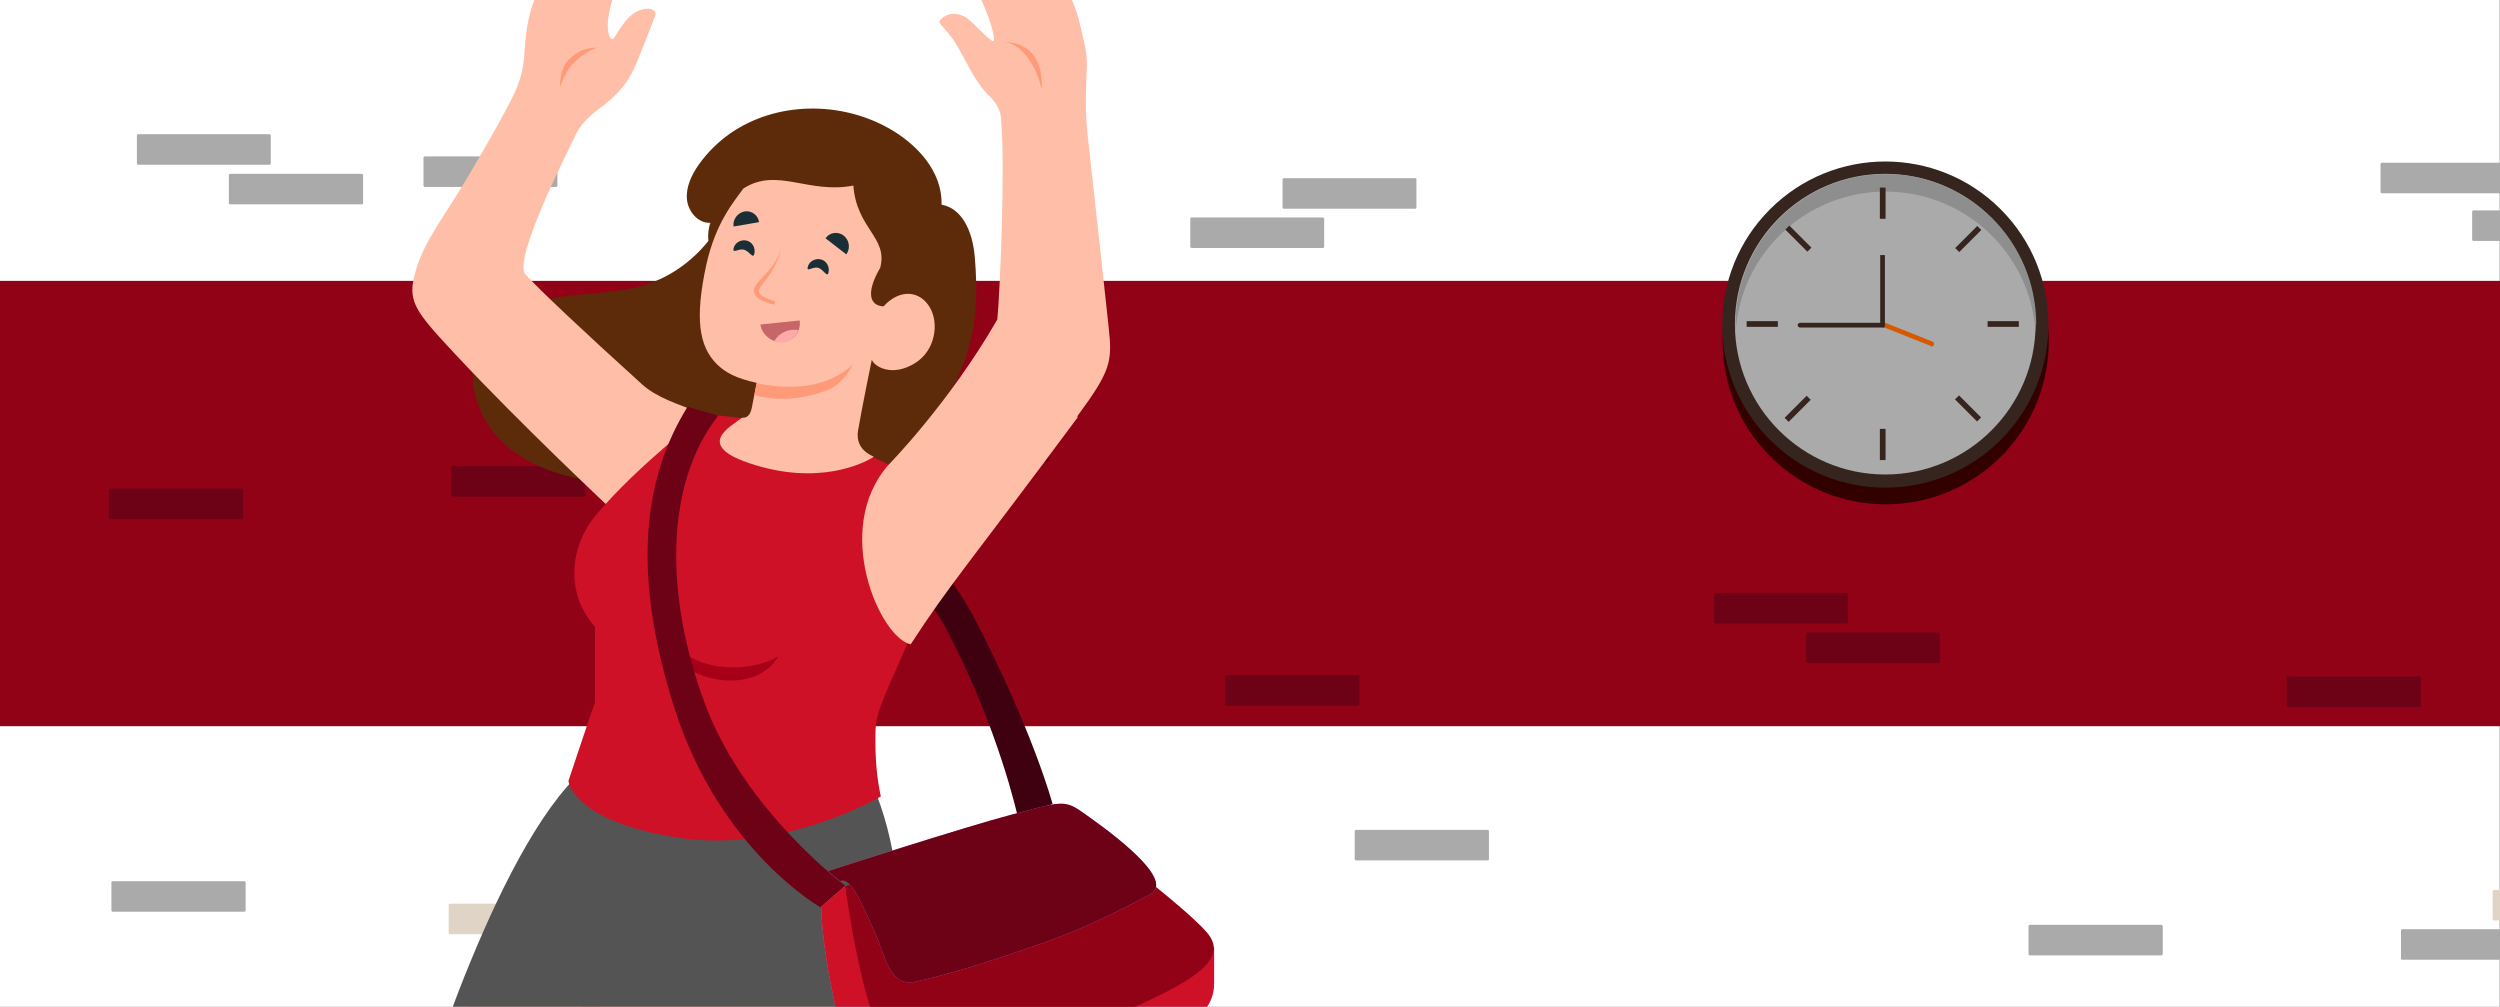 <svg xmlns="http://www.w3.org/2000/svg" xmlns:xlink="http://www.w3.org/1999/xlink" id="Layer_1" version="1.1" viewBox="0 0 745 300"><rect x="0" y="0" width="745" height="300" fill="#808080" stroke="none"/><defs><clipPath id="clippath"><path d="M0 0h745v300H0z" class="st0"/></clipPath><clipPath id="clippath-1"><path d="M0-212.5h745v745H0z" class="st0"/></clipPath><style>.st0{fill:none}.st1{fill:#ffbea7}.st4{fill:#e0d4c6}.st6{fill:#1a2e35}.st7{fill:#d268cc}.st8{fill:#910217}.st9{fill:#aaa}.st11{fill:#36251f}.st14{fill:#ce1126}.st19{fill:#6d0116}.st23{fill:#ff9a79}</style></defs><g clip-path="url(#clippath)"><g><g id="BACKGROUND-2"><path fill="#fff" d="M0-212.5h744.9v744.9H0z"/></g><path d="M0 83.7h745v132.7H0z" class="st8"/><g id="OBJECTS-5"><g clip-path="url(#clippath-1)"><g><g><g><g><rect width="39.9" height="9.1" x="382.2" y="53.1" class="st9" rx=".4" ry=".4"/><rect width="39.9" height="9.1" x="354.7" y="64.8" class="st9" rx=".4" ry=".4"/></g><g><rect width="39.9" height="9.1" x="272.8" y="128.5" class="st19" rx=".4" ry=".4"/><rect width="39.9" height="9.1" x="245.5" y="140.2" class="st19" rx=".4" ry=".4"/></g><g><path d="M306.3 265.8h-39.2c-.2 0-.4-.2-.4-.4v-8.3c0-.2.2-.4.4-.4h39.2c.2 0 .4.2.4.4v8.3c0 .2-.2.4-.4.4ZM279 277.6h-39.2c-.2 0-.4-.2-.4-.4v-8.3c0-.2.2-.4.4-.4H279c.2 0 .4.2.4.4v8.3c0 .2-.2.4-.4.4Z" class="st9"/></g><g><rect width="39.9" height="9.1" x="40.8" y="40" class="st9" rx=".4" ry=".4"/><path d="M68.6 51.8h39.2c.2 0 .4.2.4.4v8.3c0 .2-.2.4-.4.4H68.6c-.2 0-.4-.2-.4-.4v-8.3c0-.2.2-.4.4-.4Z" class="st9"/></g><path d="M33.6 262.6h39.2c.2 0 .4.2.4.4v8.3c0 .2-.2.4-.4.4H33.6c-.2 0-.4-.2-.4-.4V263c0-.2.2-.4.4-.4Z" class="st9"/><path d="M134.9 138.9h39.2c.2 0 .4.2.4.4v8.3c0 .2-.2.4-.4.4h-39.2c-.2 0-.4-.2-.4-.4v-8.3c0-.2.2-.4.4-.4ZM365.5 201.2h39.2c.2 0 .4.2.4.4v8.3c0 .2-.2.4-.4.4h-39.2c-.2 0-.4-.2-.4-.4v-8.3c0-.2.2-.4.4-.4Z" class="st19"/><path d="M404.1 247.3h39.2c.2 0 .4.2.4.4v8.3c0 .2-.2.4-.4.4h-39.2c-.2 0-.4-.2-.4-.4v-8.3c0-.2.2-.4.4-.4Z" class="st9"/><path d="M211.8 64.9H251c.2 0 .4.2.4.4v8.3c0 .2-.2.4-.4.4h-39.2c-.2 0-.4-.2-.4-.4v-8.3c0-.2.2-.4.4-.4Z" class="st4"/></g><g><circle cx="561.9" cy="101.7" r="48.6" fill="#300" transform="rotate(-45 561.905 101.651)"/><circle cx="561.8" cy="96.7" r="48.6" class="st11" transform="rotate(-45 561.845 96.676)"/><path d="M561.8 141.4c-24.7 0-44.8-20.1-44.8-44.8s20.1-44.8 44.8-44.8 44.8 20.1 44.8 44.8-20.1 44.8-44.8 44.8Z" class="st9"/><path fill="#8e8e8e" d="M606.6 96.7v2.6c-1.3-23.5-20.8-42.2-44.7-42.2s-43.4 18.7-44.7 42.2v-2.6c0-24.7 20.1-44.8 44.8-44.8s44.8 20.1 44.8 44.8h-.2Z"/><g><path d="M560.2 55.9h1.7v9.3h-1.7zM560.2 127.8h1.7v9.3h-1.7z" class="st11"/></g><g><path d="M520.5 95.7h9.3v1.7h-9.3zM592.3 95.7h9.3v1.7h-9.3z" class="st11"/></g><g><path d="m582.646 73.915 6.576-6.576 1.202 1.202-6.576 6.576zM531.804 124.516l6.576-6.577 1.203 1.202-6.577 6.577z" class="st11"/></g><g><path d="m532.025 68.42 1.202-1.202 6.576 6.576-1.202 1.203zM582.584 119.02l1.202-1.202 6.576 6.576-1.202 1.203z" class="st11"/></g><path fill="#d65900" d="m575.4 103.1-15.1-6 .5-1.3 15.1 6c.4.2.5.5.4 1-.2.4-.5.5-1 .4Z"/><path d="M561.2 97.6h-24.8c-.4 0-.7-.4-.7-.7 0-.4.4-.7.7-.7h23.9V76h1.4v21.1c0 .4-.3.6-.6.6Z" class="st11"/></g></g><g><g><path d="M776.3 71.8h-39.2c-.2 0-.4-.2-.4-.4v-8.3c0-.2.2-.4.4-.4h39.2c.2 0 .4.2.4.4v8.3c0 .2-.2.4-.4.4ZM749 57.6h-39.2c-.2 0-.4-.2-.4-.4v-8.3c0-.2.2-.4.4-.4H749c.2 0 .4.2.4.4v8.3c0 .2-.2.4-.4.4Z" class="st9"/></g><g><g><rect width="39.9" height="9.1" x="742.8" y="265.2" class="st4" rx=".4" ry=".4"/><rect width="39.9" height="9.1" x="715.5" y="276.9" class="st9" rx=".4" ry=".4"/></g><g><rect width="39.9" height="9.1" x="510.8" y="176.7" class="st19" rx=".4" ry=".4"/><rect width="39.9" height="9.1" x="538.2" y="188.5" class="st19" rx=".4" ry=".4"/></g><path d="M604.9 275.6h39.2c.2 0 .4.2.4.4v8.3c0 .2-.2.4-.4.4h-39.2c-.2 0-.4-.2-.4-.4V276c0-.2.2-.4.4-.4Z" class="st9"/><path d="M681.8 201.6H721c.2 0 .4.2.4.4v8.3c0 .2-.2.4-.4.4h-39.2c-.2 0-.4-.2-.4-.4V202c0-.2.2-.4.4-.4Z" class="st19"/></g></g><g><rect width="39.9" height="9.1" x="126.2" y="46.6" class="st9" rx=".4" ry=".4"/><path d="M173.3 269.3h-39.2c-.2 0-.4.2-.4.4v8.3c0 .2.2.4.4.4h39.2c.2 0 .4-.2.4-.4v-8.3c0-.2-.2-.4-.4-.4Z" class="st4"/><path d="M72 145.6H32.8c-.2 0-.4.2-.4.4v8.3c0 .2.2.4.4.4H72c.2 0 .4-.2.4-.4V146c0-.2-.2-.4-.4-.4Z" class="st19"/></g></g></g></g></g></g><g id="Character"><g id="Bottom"><g><path d="M128.5 330.4c4.3-14.3 22.3-64.3 38.1-88.7l83.9 7.2-51.8 83.2c8.2-1.7 25.7 3.5 25.7 3.5 15.2 3.6 43.9 13.9 56.1 14.8 12.1 1 11.7-3.6 21.8-2 7.4 1.1 10.8 10.4 11.7 18.5.9 8.1 9.1 16.1 13.6 21.9 4.6 5.9 4.2 14 1 21-5.2 11.2-13.5 16.1-17 17.4-5.9 2.2-7.7-4.8-7.9-12.7-.1-6.8-10.8-24.2-21.5-31.2-7.9-1-12.2-1.7-19.8-1.7-9.1 0-58.9 2.2-88.9 2.9-31.1.7-38.3-7.1-44-13.8-5.7-6.7-5.6-25.1-1-40.3Z" class="st1"/><path d="M180.8 384.3h9.3c1.3 0 2.6 0 4-.1h.8c1.1 0 2.2 0 3.3-.1h14.6c1.3 0 2.5 0 3.8-.1 9-.3 17.6-.6 25.1-.9-11.3-13.8-19.1-15.5-19.1-15.5s8.6-11.9 18.4-26.6c-5.4-1.6-10.5-3.1-14.7-4.2-.6-.1-1.1-.3-1.6-.4 0 0-17.5-5.2-25.7-3.5l51.8-83.2-76.5-6.6v.5l-7.6-.7c-1.3 2-2.6 4.2-3.8 6.4-.2 21.9 15.6 35.9 15.6 35.9s-13.8 37.7-19 56.6c-6.7 23.9-4.8 34.6 2.3 43.1 3.3.2 7.1.3 11.2.2h8.2Z" class="st23"/></g><path d="m168.9 241.9 96.1 8.2c2.1 14 1.8 30.6-4.2 46-8.7 22.6-43.6 70.6-43.6 70.6s9.9 2.1 23.5 21.3c9.4 13.3 17.2 32 28.4 43.5 4 4.2 9 4.5 14.2 6 1.9.6 3.9 1.2 5.5 2.4 2.9 2.2 4.1 6 4.3 9.6.1 3.6-.7 7.2-1.2 10.8-.6 4.4-.7 9 .2 13.4.8 4.1 2.6 8.1 3.8 12.2.9 3.3 1.7 6.7 1.2 10.1-.3 2-1.2 3.8-2.1 5.6-2.5 4.4-6 8.2-10.3 10.9-2.2 1.5-4.6 2.2-6.9 3.4-2.5 1.3-4.4 2.3-7.3 1.4-3.6-1.1-5.9-5.3-4.9-9 .7-2.6 2.1-4.9 2.3-7.5.3-3.3 0-6.7-.3-10-.5-4-1.1-8-2.6-11.7-.9-2.2-2-4.2-3.1-6.2-2-3.7-3.8-8.3-6.6-11.3-2.1-2.3-4.4-4.5-6.7-6.6-12.1-11.5-25.6-21.5-38.5-32.1-29.9-24.8-33.7-28.1-42.5-38.3-7.3-8.5-9.2-19.2-2.5-43.3 5.3-18.9 19-56.6 19-56.6S165 267.8 169 242.1Z" class="st1"/><path fill="#545454" d="M171.4 231.8c-26.6 27.1-49.6 107.1-49.6 107.1s3.3 12.5 37.9 21.7c34.5 9.2 62.8 1 62.8 1s27.1-37.2 38.5-60.2c11.4-23 5.8-50 .4-64.1l-90.1-5.5Z"/></g><path fill="#3f000f" d="M313.7 239.7s-5.8-21.8-23.5-55.8-67.8-60.4-67.8-60.4h-9.6s53.5 34.4 69.1 63.8c15.6 29.4 21.4 56.1 21.4 56.1l10.4-3.8Z"/><g id="Top"><path fill="#5e2b0a" d="M144.6 99.8c4.9-7 13.9-10 22.4-11.3 8.5-1.2 17.3-1.1 25.5-3.7 7.3-2.3 13.8-7 18.6-13-.2-1.8 0-3.7.6-5.4-3.7.2-6.7-3.4-7-7.1-.3-3.6 1.4-7.2 3.5-10.2 2.7-3.8 5.9-6.9 9.5-9.4 13.6-9.4 32.6-9.7 47.3-1.4 8.2 4.7 15.8 12.6 15.6 22.7 5.6 1 9.2 7 9.9 15.8 1.6 18.9-1.4 30.9-9.8 44.1-8.3 13.2-21.5 23.1-36.1 28.6-14.6 5.5-30.7 6.7-46.2 4.7 5.9-2.9 11.6-6.2 13.5-12-10.6 2.2-21.5 2.8-32.2 1.6-11.3-1.3-22.9-4.8-30.9-13-7.9-8.2-10.9-21.9-4.4-31.2Z"/><g id="Arm"><path d="M124 80.4c-2.9 9.3-.6 12 11.7 25.2 19.8 21.2 46.4 46.1 46.4 46.1l28-28.2c-8.6-3.2-14.5-5.1-18.8-9-17.8-16.1-30.7-28.3-34.7-32.7s13.1-37.6 15.1-41.9c2-4.3 7-7.6 8.2-8.5 7.8-6.3 8.7-9.9 12.4-19.1.6-1.6 1.2-3.1 1.8-4.7.3-.8.6-1.5.9-2.3.4-.7.6-1.3 0-2-.5-.5-1.2-.7-1.9-.7-2.3 0-4.4 1.2-6 2.9-1.6 1.7-2.7 3.7-4 5.6-1 1.5-1.6-.4-1.8-1.4-.9-4.6 1.7-11.5 3.2-15.9 1-2.8 2.6-5.5 3.2-8.5.4-1.8.3-3.8-.4-5.5-.5-1.2-1.4-2.1-2.8-1.3-.9.5-1.4 1.4-1.9 2.2-1.1 1.7-2.2 1.3-4.3 1.7-1.3.3-2.7.3-4 .9-1.6.8-2.4 1.7-3.6 3.4-.8-.6-2.6-.3-3.9 1.1-4.1 5-6.3 8.9-7.6 12.3-2 5.2-2.6 10.2-3 16.7-.2 3-1 6.8-2.6 10.3-1.8 4-6.1 11.9-13.7 24.8-7.8 13.2-12.9 19-15.9 28.3Z" class="st1"/><path d="M178.1 14.1c-8.1 3.2-10 8.5-11.2 11.9 0 0-.4-5.1 2.6-8.2 3.3-3.4 6.5-3.6 8.6-3.6Z" class="st23"/></g><g><path d="M262.5 237.4c-1.1-5.1-1.8-11.1-1.6-19.4.1-6.5 3.6-12.3 10.1-27.6 6.5-15.2 7.4-30.8 5.9-44.1 0 0-6.3-5.5-16.6-10-5.2-2.3-11.8-3.2-18.2-5.4-9.3-3.1-15.3-5.5-21.1-6.3-5.1-.7-11-1.1-11-1.1s-19.6 14.9-32 29.5c-8.4 9.8-9.6 23.7-.7 33.8v22.5c-.1 0-7.9 23.4-7.9 23.4s1 12 32.5 16.9c31.5 4.9 60.5-12.2 60.5-12.2Z" class="st14"/><path fill="#a50018" d="M232 195.5c-5.7 4-24.1 6.8-33.2-5.8 0 12.3 25.6 19.2 33.2 5.8Z"/></g><g id="Arm1" data-name="Arm"><path d="M321.2 124.3c-32.4 43.7-38 49.5-49.8 67.7-9.1-1.8-23.6-34.3-6.6-53.5 0 0 18.1-18.4 32.4-43.3.8-8 2.4-45.7 1.1-60-.2-2.4-1.4-4.5-3.1-6.2-5-4.8-7.1-10.8-10.5-16.2-2.6-4.2-5.3-5.7-4.6-6.7.9-1.3 3.7-3.1 7.6-1 1.9 1.1 6.4 6.3 8 7.1 1.6.8-.7-7.4-5-15.9-2.5-4.8-3.7-9.1-2.7-12.8.5-1.8 1.9-2.8 3.1-2.2.7.3 1.3 1 1.3 1s-.6-1.8 1-3.5c1.7-1.7 3.2-.7 4.3.9.9 1.3 1.5 2.1 1.5 2.1 2-.7 3.6-.4 5.1 1.4.5.6 1.4 2.2 1.4 2.2 1.5-.6 3.9-1.1 6.2 2.3 1.7 2.4 5.1 6.5 7 11 1.8 4.3 2.3 5.6 3.3 10.1.8 3.5 1.8 7.1 1.7 10.7-.3 10-.8 12.4.7 25.2 2.3 20.3 2.8 25.6 5.8 53 1.1 10.2.6 12.8-9.4 26.4Z" class="st1"/><path d="M299.4 12.5c5.8.8 9.9 8.4 11 14.2.5-7.2-2.3-13.9-11-14.2Z" class="st23"/></g><g id="Head"><path d="M255.7 128.3c1.1-6.5 4.1-21.1 4.1-21.1.7 2 6 5.3 12.9 1 6.1-3.8 7.1-11.8 4.5-16.4-2.9-5.2-9-5.9-13.9-.5-4.2-.2-5.3-4.1-1-11.5 2.4-9.1-7-11.5-8-24.5-13.5 2.6-22.8-5.6-32.8.9-2.8 3.9-8.2 10.1-11 22.6-3.5 16.1-2.2 24.3 3 29.6 2.6 2.6 5.7 4.3 12 5.7 0 0-.5 2.2-1.3 6.6-.4 2.3-1 3.9-3.1 3.8-3.8 2.9-13.8 8.1 2.1 13.5 20.6 7 34.4 0 37.2-1.9-4.2-1.8-5.2-4.8-4.7-7.9Z" class="st1"/><g><path d="M225.5 114.2c11.4 2.3 21.8 1 28.6-5.6 0 0-2.4 5.6-7.4 7.6-12.6 4.9-21.9 1.5-21.9 1.5l.7-3.4Z" class="st23"/><g><path fill="#c76668" d="m226.6 96.7 11.7-1.2c.5 3.2-1.8 6.1-5 6.4-3.2.3-6.2-2-6.7-5.2Z"/><path fill="#ffaaa8" d="M230.7 101.7c.8.3 1.6.4 2.5.3 2.2-.2 4-1.7 4.7-3.6-2.9-.6-5.8.8-7.2 3.3Z"/><path d="M246.9 81.2c-.4 1.7-1.4-.9-3.1-1.4-1.7-.4-3.5 1.4-3.1-.2.4-1.7 2.2-2.7 3.9-2.3 1.7.4 2.7 2.2 2.3 3.9ZM224.8 75.6c-.4 1.7-1.4-.7-3.1-1.2-1.7-.4-3.5 1.3-3.1-.4.4-1.7 2.2-2.7 3.9-2.3 1.7.4 2.7 2.2 2.3 3.9ZM218.6 67.5l7.6-1.3c-.3-2.1-2.2-3.5-4.3-3.2-2.1.4-3.6 2.4-3.3 4.5ZM252.2 75.8 246 71c1.3-1.8 3.7-2.1 5.4-.8 1.7 1.3 2.1 3.8.8 5.6Z" class="st6"/></g></g></g></g><g id="Bag"><path d="M214 123.9c-16 20.4-15.9 53.8-3.9 85.9 12 32.1 42 54.3 42 54.3l-7.4 6.4s-30-16.8-43.6-59.1c-13.6-42.4-8.6-70.2 3.8-90.2l9.2 2.7Z" class="st19"/><g><g><path d="M244.7 270.4c.6 19 8.3 47.7 11.6 54.4 3.4 6.7 11 13.1 24.9 10.5 13.9-2.6 48.7-15.6 61.8-22.8 13.1-7.3 18.8-11.8 18.8-19.6v-10.6L252 263.9l-7.4 6.4Z" class="st7"/><path d="M244.7 270.4c.6 19 8.3 47.7 11.6 54.4 3.4 6.7 11 13.1 24.9 10.5 13.9-2.6 48.7-15.6 61.8-22.8 13.1-7.3 18.8-11.8 18.8-19.6v-10.6L252 263.9l-7.4 6.4Z" class="st14"/><path d="m252 264 65.4-20.5s34.2 25.1 42.2 34.3c8 9.1-7.6 16.3-31.2 26.6s-53.2 21.4-62.4 10.4c-9.1-11.1-14.1-50.7-14.1-50.7Z" class="st8"/></g><g><path d="M250.3 262.6c3.4-1.4 6.8 7.4 10.3 15 3.4 7.5 4.3 16.8 12.5 14.9 8.2-1.9 17.4-4.4 36.6-11.1 16.3-5.6 29.1-12.9 32.9-14.8 8.9-4.5-15.3-21.2-20.4-24.8-5.2-3.6-6.7-2.7-20.5.9s-55 16.9-55 16.9l3.6 3Z" class="st7"/><path d="M250.3 262.6c3.4-1.4 6.8 7.4 10.3 15 3.4 7.5 4.3 16.8 12.5 14.9 8.2-1.9 17.4-4.4 36.6-11.1 16.3-5.6 29.1-12.9 32.9-14.8 8.9-4.5-15.3-21.2-20.4-24.8-5.2-3.6-6.7-2.7-20.5.9s-55 16.9-55 16.9l3.6 3Z" class="st19"/></g></g></g></g><path d="M232.7 74.2c-.3 1.7-.9 3.4-1.8 5s-1.7 3-2.9 4.4c-.6.7-1.1 1.4-1.5 2.1-.4.8-.5 1.4 0 1.9 1 1.1 2.7 1.7 4.5 2.2l-.2 1c-1-.2-2-.5-3-.9s-1.9-.9-2.6-1.8c-.4-.4-.6-1-.5-1.6 0-.6.3-1 .5-1.4.5-.8 1.1-1.5 1.8-2.2 1.2-1.3 2.5-2.6 3.5-4.1s1.8-3 2.2-4.7" class="st23"/></svg>